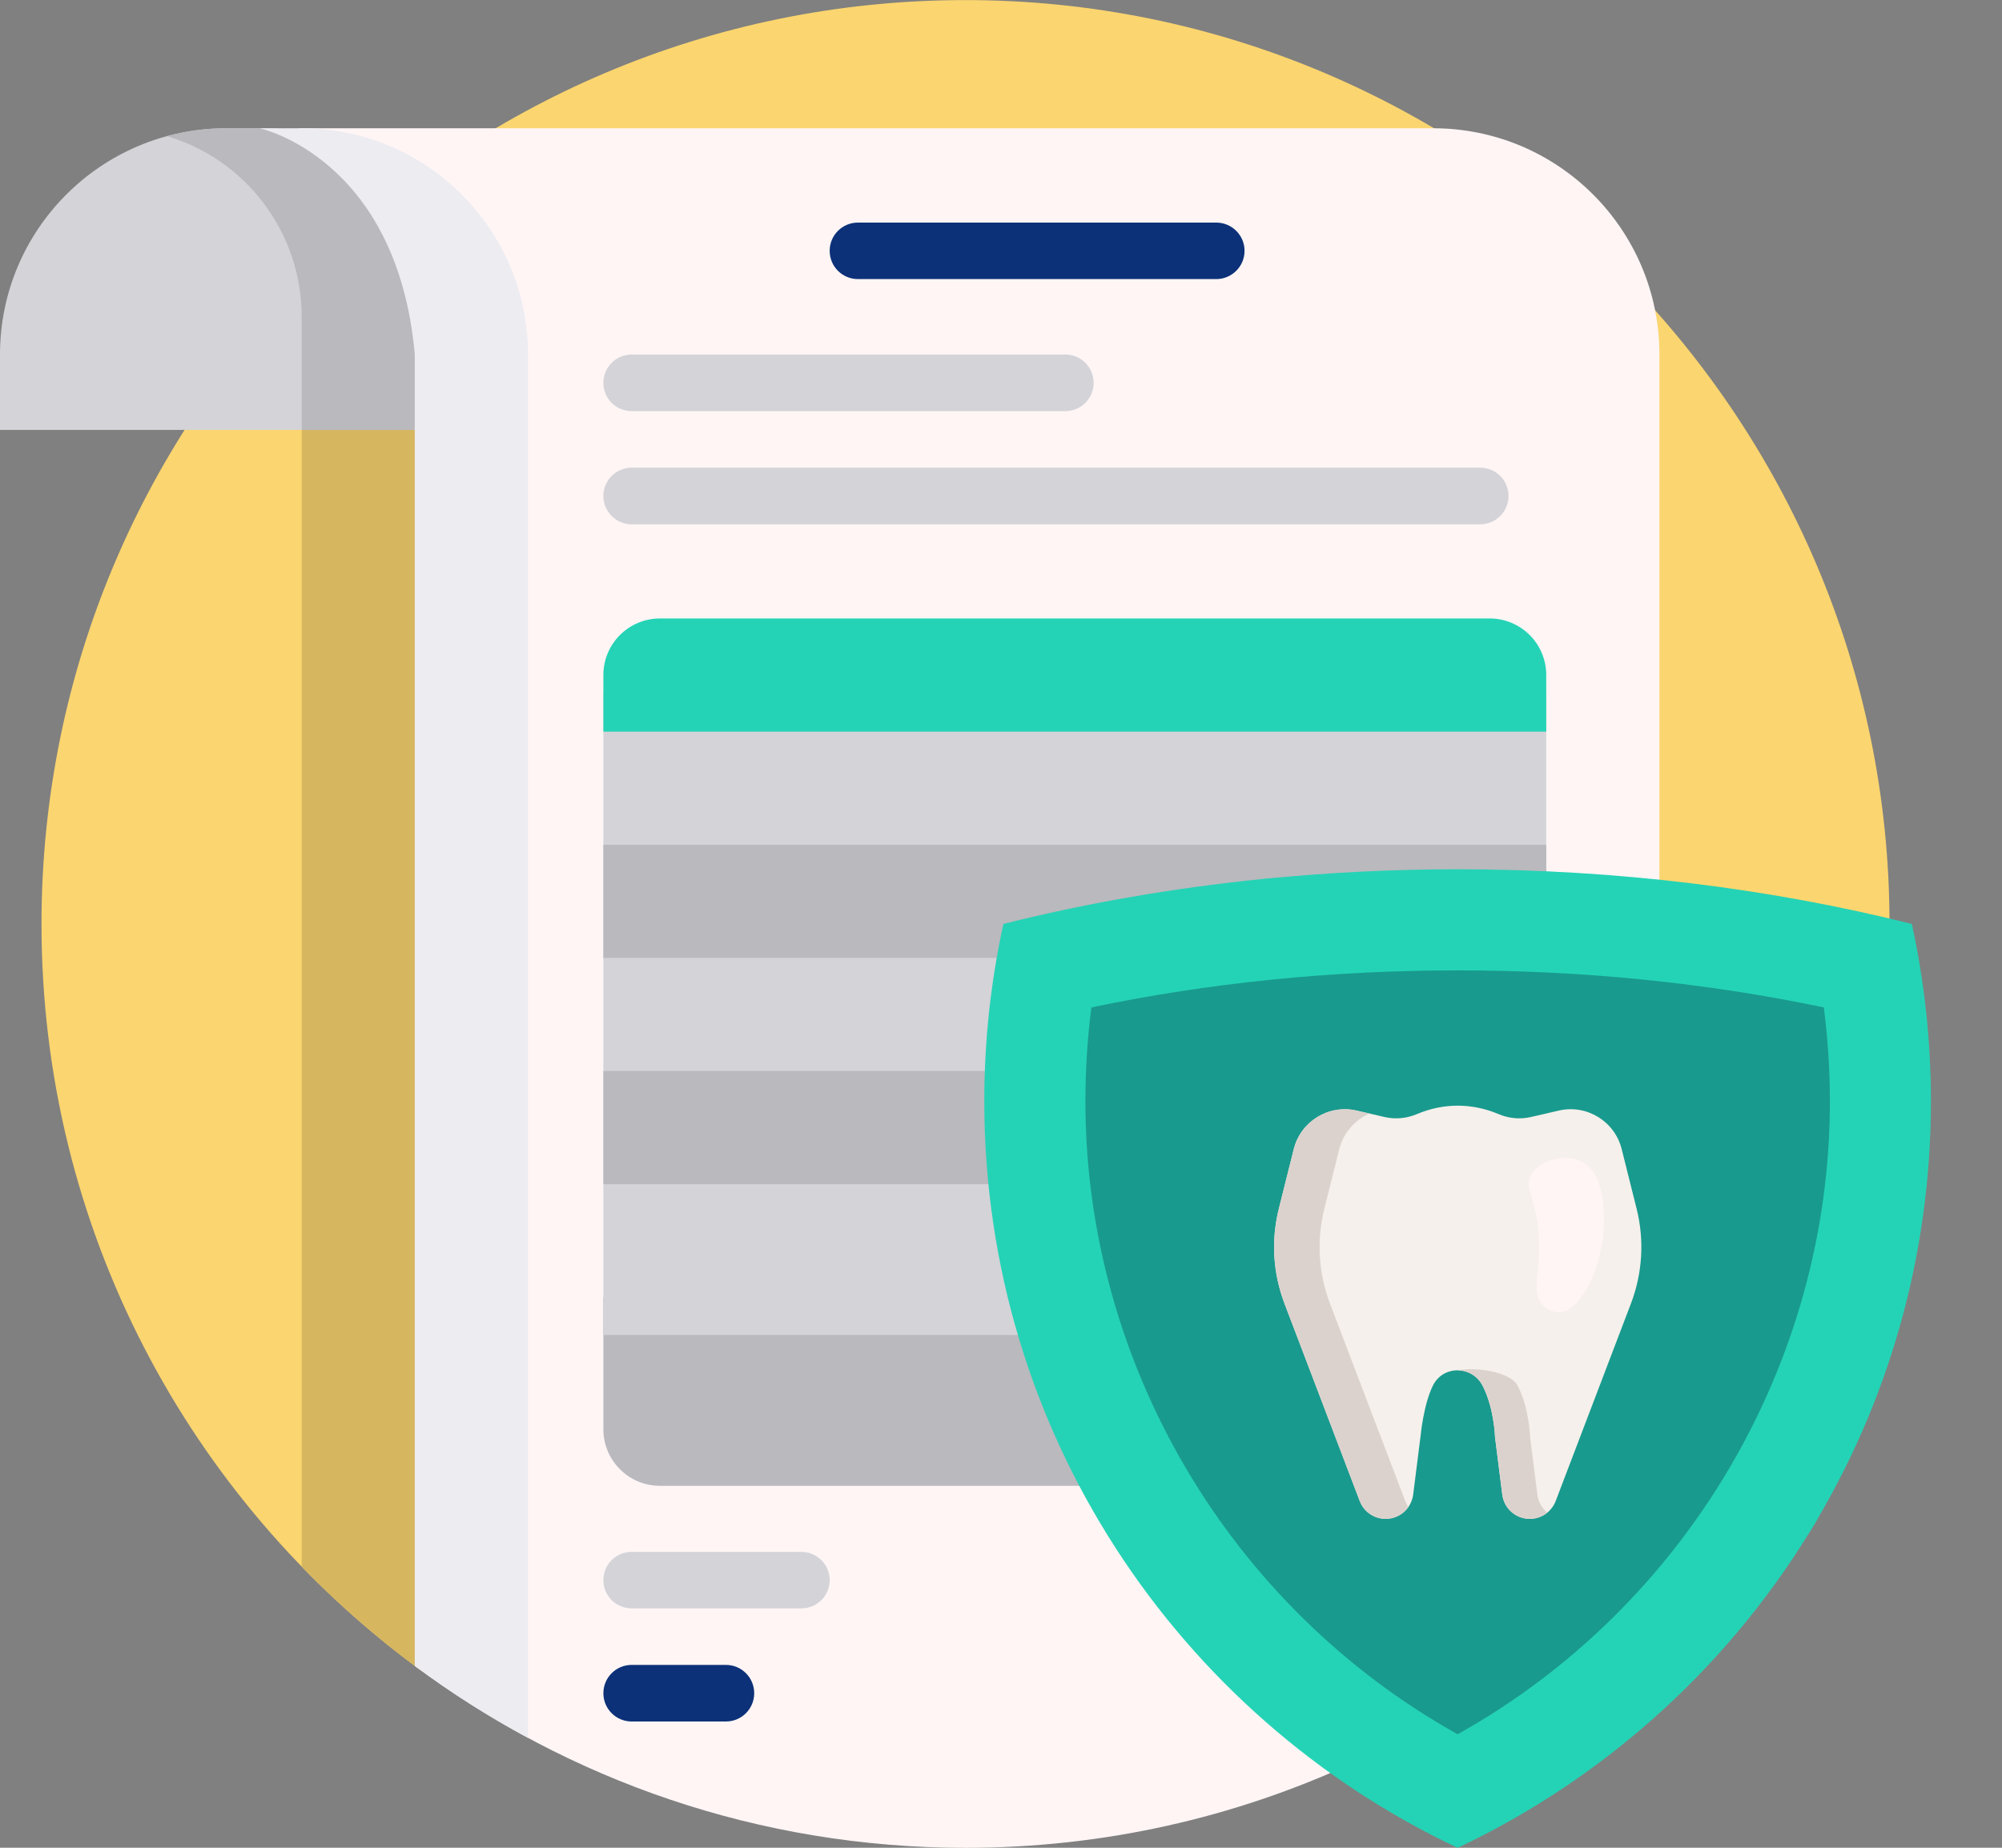 <svg width="26" height="24" viewBox="0 0 26 24" fill="none" xmlns="http://www.w3.org/2000/svg">
<rect x="0" y="0" width="26" height="24" fill="#808080" stroke="none"/>
<path d="M0.539 12.001C0.539 5.38 5.902 0.011 12.52 0.001C19.135 -0.009 24.539 5.387 24.539 12.001C24.539 16.186 22.397 19.87 19.15 22.017C17.254 20.764 14.982 20.034 12.539 20.034C10.301 20.034 8.206 20.646 6.413 21.713C6.104 21.897 5.712 21.878 5.423 21.665C2.461 19.479 0.539 15.965 0.539 12.001Z" fill="#FBD56F"/>
<path d="M6.857 21.461C6.707 21.542 6.558 21.626 6.412 21.713C6.103 21.897 5.712 21.878 5.422 21.664C4.885 21.268 4.382 20.827 3.918 20.349V4.85H6.857V21.461Z" fill="#D6B65F"/>
<path d="M5.878 5.584H0V4.605C0 2.982 1.316 1.666 2.939 1.666H3.429C4.781 1.666 5.878 2.762 5.878 4.115V5.584Z" fill="#D3D3D8"/>
<path d="M5.878 4.115V5.584H3.918V4.115C3.918 3.006 3.181 2.069 2.17 1.768C2.415 1.701 2.673 1.666 2.939 1.666H3.429C4.781 1.666 5.878 2.762 5.878 4.115Z" fill="#B9B9BE"/>
<path d="M21.551 4.605V19.924C19.352 22.424 16.129 24.001 12.539 24.001C9.859 24.001 7.385 23.122 5.387 21.638V4.605C5.387 3.598 5.547 2.71 4.775 2.18C4.303 1.856 3.879 1.666 3.879 1.666H18.612C20.235 1.666 21.551 2.982 21.551 4.605Z" fill="#FFF5F5"/>
<path d="M5.387 21.638V4.605C5.159 2.05 3.373 1.666 3.373 1.666H3.918C5.541 1.666 6.857 2.982 6.857 4.605V22.573C6.343 22.297 5.852 21.984 5.387 21.638Z" fill="#ECECF1"/>
<path d="M10.775 3.258C10.775 3.055 10.939 2.891 11.142 2.891H15.795C15.998 2.891 16.163 3.055 16.163 3.258C16.163 3.461 15.998 3.625 15.795 3.625H11.142C10.939 3.625 10.775 3.461 10.775 3.258ZM9.428 21.625H8.203C8 21.625 7.836 21.79 7.836 21.993C7.836 22.195 8 22.36 8.203 22.36H9.428C9.631 22.36 9.795 22.195 9.795 21.993C9.795 21.79 9.631 21.625 9.428 21.625Z" fill="#0C3178"/>
<path d="M10.407 20.157H8.203C8 20.157 7.836 20.321 7.836 20.524C7.836 20.727 8 20.891 8.203 20.891H10.407C10.61 20.891 10.775 20.727 10.775 20.524C10.775 20.321 10.61 20.157 10.407 20.157ZM8.203 5.34H13.836C14.039 5.34 14.203 5.176 14.203 4.973C14.203 4.77 14.039 4.605 13.836 4.605H8.203C8 4.605 7.836 4.77 7.836 4.973C7.836 5.176 8 5.34 8.203 5.34ZM19.224 6.075H8.203C8 6.075 7.836 6.239 7.836 6.442C7.836 6.645 8 6.81 8.203 6.81H19.224C19.427 6.81 19.591 6.645 19.591 6.442C19.591 6.239 19.427 6.075 19.224 6.075Z" fill="#D3D3D8"/>
<path d="M7.836 16.85H20.081V18.564C20.081 18.97 19.752 19.299 19.346 19.299H8.571C8.165 19.299 7.836 18.97 7.836 18.564V16.85Z" fill="#B9B9BE"/>
<path d="M20.081 17.34H7.836V9.014H20.081V17.34Z" fill="#D3D3D8"/>
<path d="M20.081 8.768V9.503H7.836V8.768C7.836 8.362 8.165 8.033 8.571 8.033H19.346C19.752 8.033 20.081 8.362 20.081 8.768Z" fill="#24D3B5"/>
<path d="M7.836 13.911H20.081V15.381H7.836V13.911ZM7.836 10.973V12.442H20.081V10.973H7.836Z" fill="#B9B9BE"/>
<path d="M18.857 11.707C20.936 11.707 22.707 11.787 24.538 12.245C24.701 12.987 24.783 13.496 24.783 14.286C24.783 16.128 24.296 17.785 23.477 19.299C23.416 19.412 23.67 19.617 23.605 19.728C22.515 21.581 20.885 23.078 18.93 24.001C15.297 22.285 12.783 18.587 12.783 14.303C12.783 13.513 12.869 12.742 13.031 12.001C14.106 11.731 15.236 11.534 16.407 11.416C17.229 11.334 17.999 11.707 18.857 11.707Z" fill="#24D3B5"/>
<path d="M25.077 14.303C25.077 16.332 24.513 18.229 23.534 19.846C23.417 20.04 23.206 20.156 22.979 20.156H22.958C22.448 20.156 22.14 19.599 22.403 19.163C23.275 17.72 23.764 16.044 23.764 14.303C23.764 13.895 23.738 13.488 23.686 13.085C22.157 12.765 20.561 12.604 18.93 12.604C18.151 12.604 17.379 12.64 16.619 12.714C16.235 12.751 15.902 12.451 15.902 12.066V12.057C15.902 11.721 16.157 11.44 16.492 11.408C17.287 11.331 18.102 11.291 18.93 11.291C21.009 11.291 22.998 11.542 24.829 12.001C24.991 12.742 25.077 13.513 25.077 14.303Z" fill="#24D3B5"/>
<path d="M14.096 14.303C14.096 13.895 14.122 13.488 14.174 13.085C15.704 12.765 17.299 12.604 18.93 12.604C20.561 12.604 22.157 12.765 23.686 13.085C23.738 13.488 23.765 13.895 23.765 14.303C23.765 17.715 21.886 20.876 18.93 22.526C15.974 20.876 14.096 17.715 14.096 14.303Z" fill="#199A8E"/>
<path d="M21.182 16.929L20.204 19.496C20.122 19.712 19.86 19.796 19.667 19.667C19.58 19.609 19.523 19.516 19.51 19.412L19.416 18.665C19.416 18.665 19.405 18.288 19.254 17.997C19.117 17.734 18.741 17.731 18.609 17.997C18.487 18.245 18.45 18.644 18.45 18.644L18.353 19.412C18.34 19.516 18.283 19.609 18.196 19.667C18.003 19.796 17.741 19.712 17.659 19.496L16.681 16.929C16.532 16.537 16.506 16.108 16.608 15.701L16.802 14.926C16.892 14.564 17.256 14.341 17.619 14.425L17.983 14.509C18.123 14.541 18.27 14.527 18.403 14.47C18.747 14.325 19.116 14.325 19.46 14.47C19.593 14.527 19.74 14.541 19.88 14.509L20.244 14.425C20.607 14.341 20.971 14.564 21.061 14.926L21.255 15.701C21.357 16.108 21.331 16.537 21.182 16.929Z" fill="#F5F0EB"/>
<path d="M18.25 19.497C18.261 19.525 18.275 19.551 18.291 19.575C18.266 19.611 18.234 19.643 18.196 19.668C18.003 19.796 17.741 19.713 17.659 19.497L16.681 16.93C16.532 16.538 16.506 16.109 16.608 15.701L16.802 14.927C16.892 14.565 17.256 14.342 17.619 14.426L17.786 14.464C17.597 14.546 17.447 14.712 17.393 14.927L17.199 15.701C17.097 16.109 17.123 16.538 17.272 16.93L18.25 19.497ZM19.966 19.413L19.872 18.666C19.872 18.666 19.861 18.288 19.71 17.998C19.62 17.824 19.188 17.75 18.935 17.799C19.061 17.802 19.186 17.868 19.254 17.998C19.405 18.288 19.416 18.666 19.416 18.666L19.51 19.413C19.523 19.517 19.58 19.61 19.667 19.668C19.805 19.76 19.978 19.743 20.096 19.647C20.024 19.589 19.977 19.505 19.966 19.413Z" fill="#DCD2CD"/>
<path d="M20.053 16.965C19.845 16.778 20.049 16.477 19.972 15.907C19.92 15.525 19.796 15.419 19.885 15.262C19.991 15.073 20.31 14.983 20.523 15.079C20.93 15.264 20.82 16.062 20.808 16.14C20.749 16.533 20.517 17.045 20.242 17.045C20.145 17.046 20.072 16.983 20.053 16.965Z" fill="#FFF5F5"/>
</svg>
